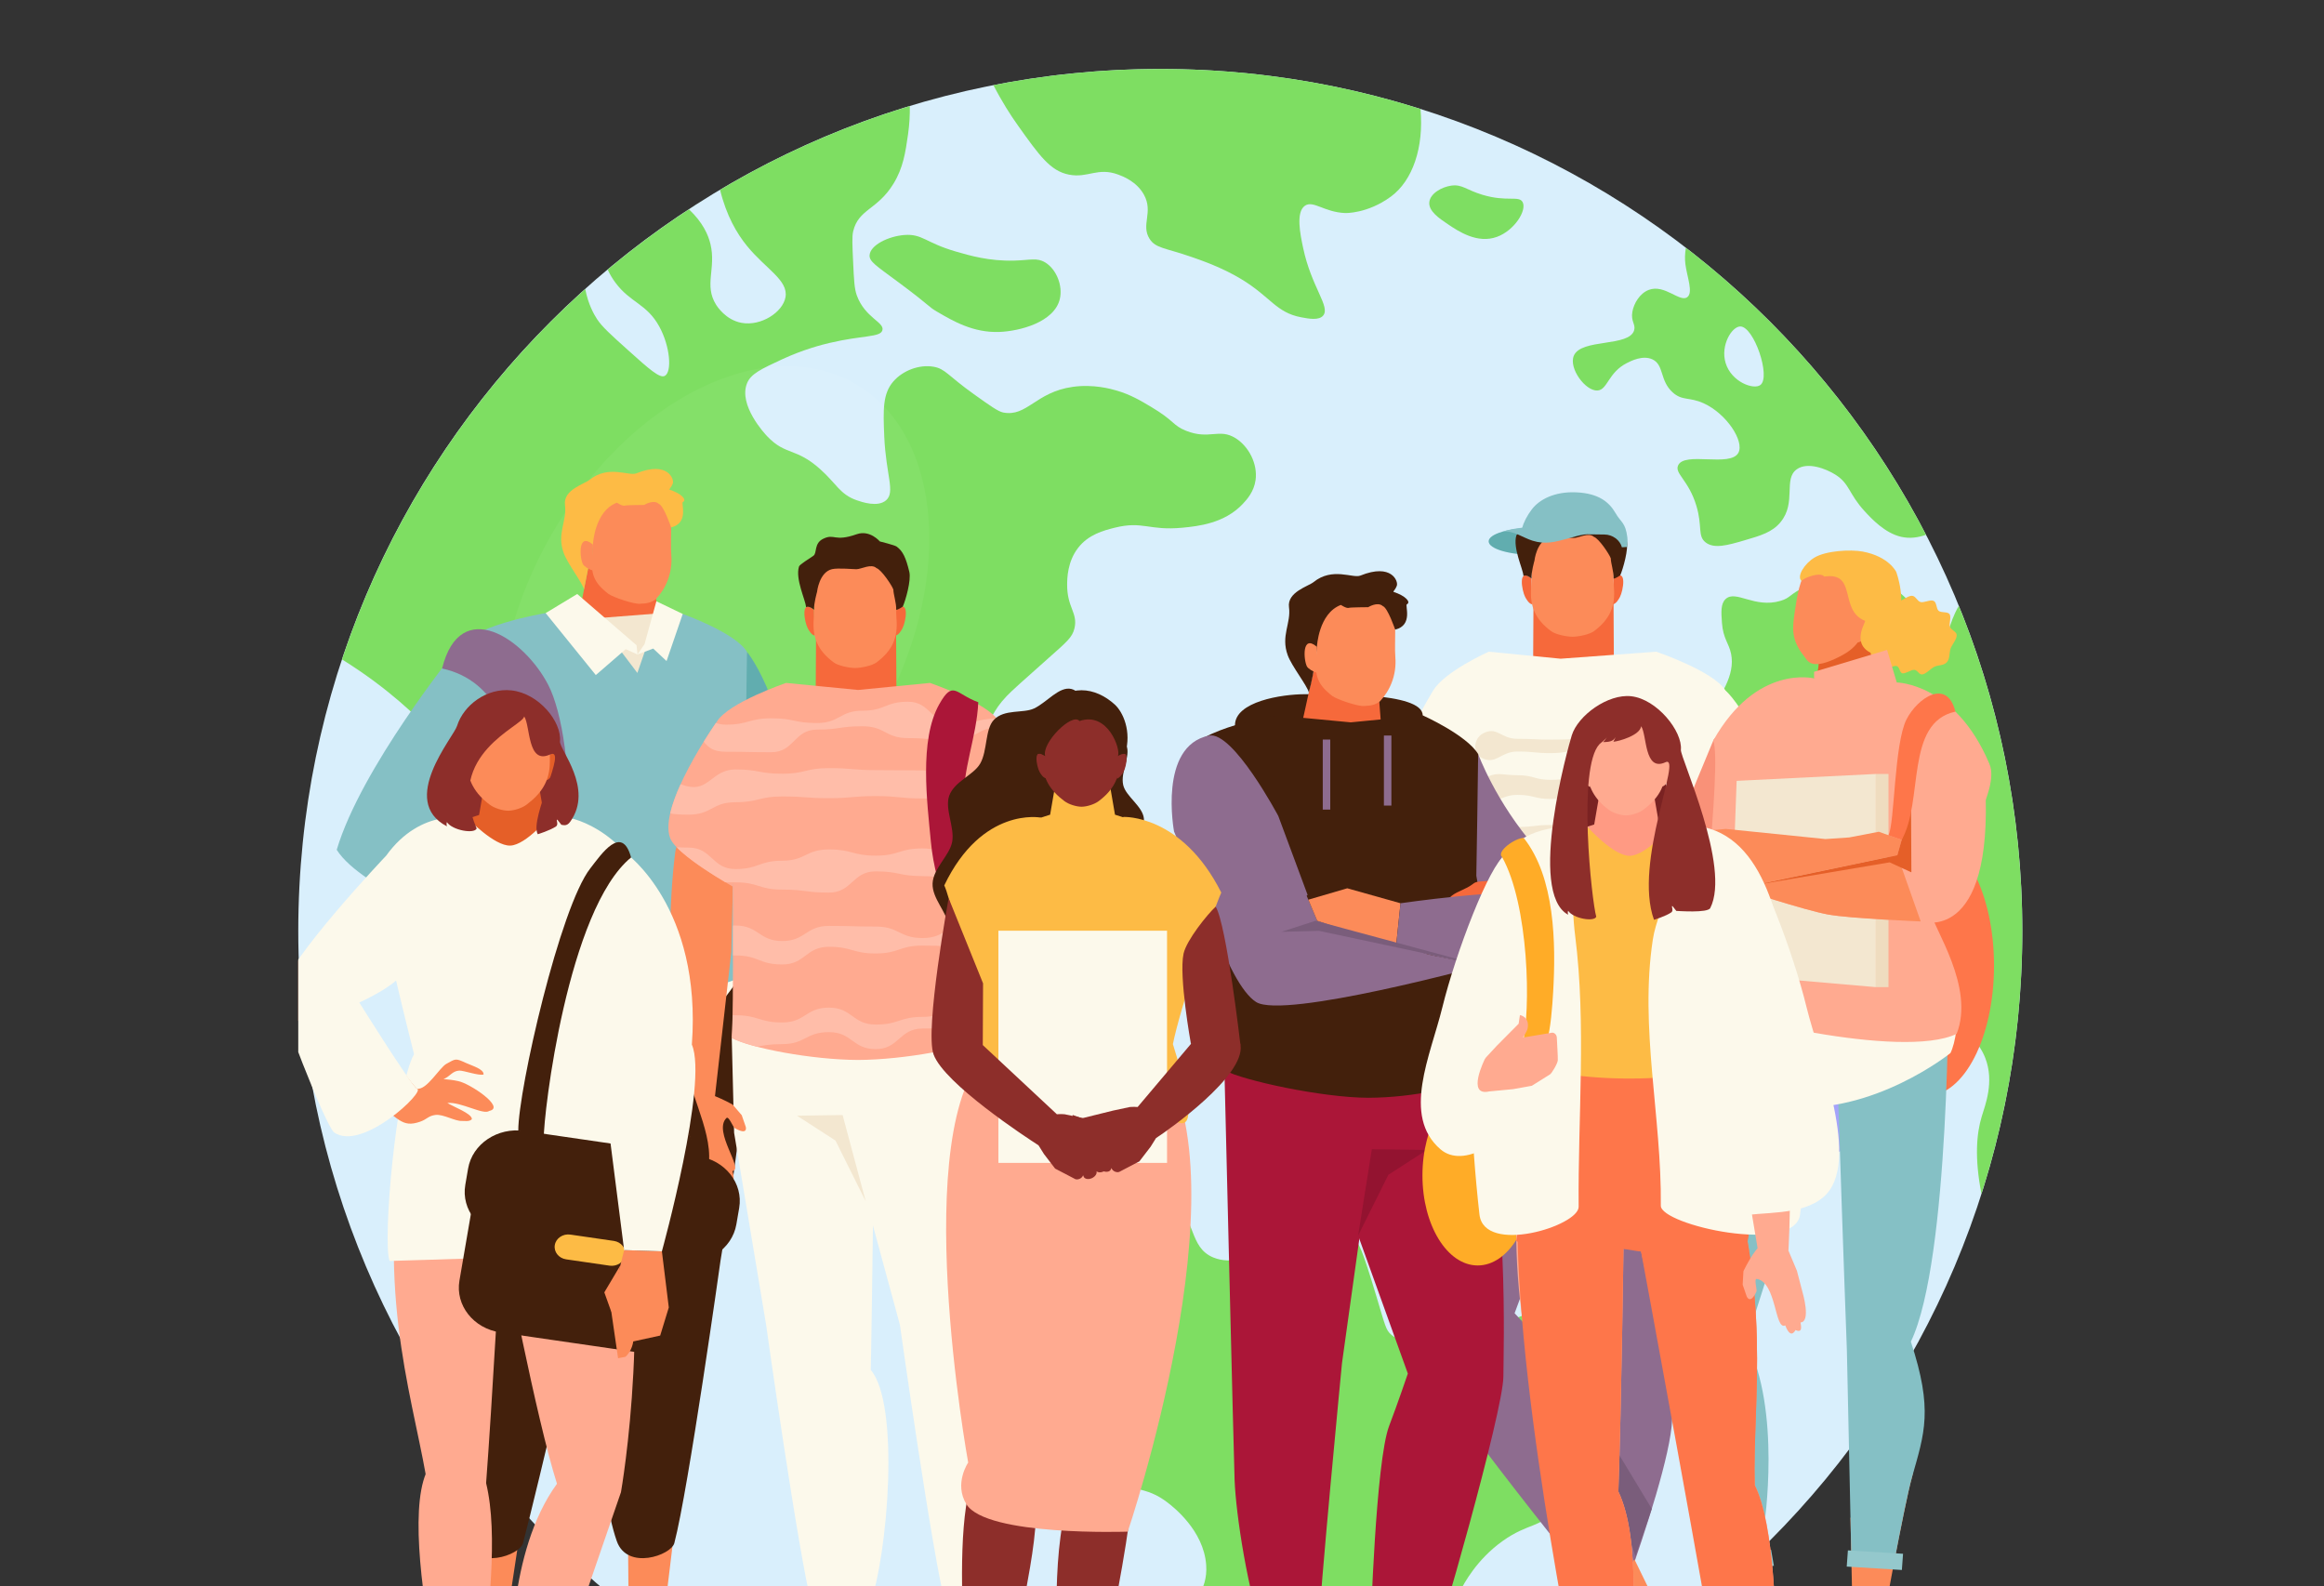 <svg width="337" height="230" viewBox="0 0 337 230" fill="none" xmlns="http://www.w3.org/2000/svg">
<rect x="0" y="0" width="337" height="230" fill="#333333" stroke="none"/>
<g clip-path="url(#clip0_970_2461)">
<path d="M168.253 260C237.289 260 293.253 204.036 293.253 135C293.253 65.964 237.289 10 168.253 10C99.217 10 43.253 65.964 43.253 135C43.253 204.036 99.217 260 168.253 260Z" fill="#D9EFFC"/>
<path d="M220.79 29.302C220.261 28.318 218.517 29.316 214.955 28.241C212.601 27.532 212.022 26.692 210.446 26.916C209.067 27.109 207.399 28.048 207.264 29.302C207.122 30.603 208.693 31.66 209.917 32.485C211.477 33.536 214.225 35.386 217.078 34.342C219.606 33.416 221.438 30.505 220.792 29.302H220.79Z" fill="#7EDE62"/>
<path d="M159.255 144.682C159.163 144.313 158.555 144.102 153.951 143.885C146.844 143.552 143.292 143.386 143.075 144.15C142.749 145.301 146.977 148.452 151.562 148.394C155.668 148.342 159.515 145.726 159.255 144.68V144.682Z" fill="#A4A3FA"/>
<path d="M265.349 150.516C264.283 150.664 263.46 152.553 262.962 153.699C262.841 153.977 262.428 154.961 262.166 156.881C261.912 158.748 261.608 160.975 262.431 163.513C262.947 165.102 263.507 166.83 264.818 167.227C266.69 167.793 269.363 165.42 270.389 162.983C272.652 157.606 267.626 150.201 265.349 150.518V150.516Z" fill="#A4A3FA"/>
<path d="M225.829 190.301C222.938 188.799 220.543 191.738 211.242 193.748C204.5 195.206 202.643 194.336 201.694 193.484C200.956 192.821 200.881 192.275 199.572 187.913C197.481 180.95 197.054 180.285 196.39 179.691C194.218 177.747 190.651 177.556 188.168 178.365C185.598 179.203 185.629 180.643 182.597 181.812C181.498 182.237 178.523 183.385 175.965 182.344C172.329 180.863 173.489 176.57 169.865 173.857C166.78 171.545 164.832 173.827 158.193 172.265C154.329 171.355 154.764 170.529 146.522 166.96C140.87 164.512 140.13 164.669 135.647 162.452C127.348 158.345 126.579 156.172 126.364 155.291C125.724 152.671 127.308 150.532 125.832 148.925C124.983 147.999 123.531 147.698 122.385 147.864C118.976 148.362 118.848 152.929 115.488 153.965C112.86 154.776 109.686 152.984 108.062 151.047C106.064 148.665 106.287 145.746 106.737 139.907C107.136 134.703 107.346 131.961 109.39 130.624C110.839 129.675 112.744 129.991 116.551 130.624C119.874 131.177 122.97 132.096 125.569 133.01C130.459 134.731 132.001 135.868 134.323 135.132C134.717 135.007 136.556 134.424 137.505 132.746C138.734 130.572 137.207 128.805 136.444 123.198C136.046 120.268 135.805 118.351 136.444 116.036C136.927 114.291 137.522 113.723 139.892 110.201C144.437 103.453 143.779 103.274 145.992 100.918C146.664 100.203 148.386 98.673 151.828 95.613C154.704 93.057 155.49 92.439 155.807 91.105C156.336 88.867 154.714 88.104 154.746 84.74C154.754 83.871 154.776 81.447 156.338 79.436C157.84 77.499 160.004 76.927 161.642 76.518C165.739 75.495 166.58 76.979 171.457 76.518C173.738 76.301 177.565 75.888 180.21 73.07C180.808 72.432 181.829 71.315 182.067 69.623C182.399 67.266 181.081 64.72 179.149 63.522C176.769 62.048 175.379 63.812 171.988 62.462C170.041 61.685 170.354 61.046 166.948 59.014C165.408 58.095 163.939 57.217 161.909 56.627C161.074 56.384 158.538 55.673 155.544 56.096C150.163 56.857 148.929 60.491 145.464 59.81C144.738 59.667 143.566 58.831 141.221 57.157C137.415 54.443 137.092 53.481 135.385 53.178C133.314 52.812 130.922 53.721 129.55 55.3C127.996 57.089 128.059 59.384 128.224 63.258C128.462 68.887 129.863 71.338 128.489 72.541C127.288 73.591 124.988 72.797 124.245 72.541C121.799 71.695 121.309 70.149 118.941 68.032C115.37 64.841 113.956 66.096 111.248 63.258C110.915 62.91 107.036 58.751 108.33 55.565C108.883 54.204 110.379 53.508 113.37 52.118C116.529 50.649 119.296 49.959 120.267 49.731C125.196 48.57 127.673 48.942 127.959 47.874C128.269 46.718 125.423 46.074 124.245 42.834C123.891 41.86 123.832 40.594 123.714 38.06C123.597 35.548 123.539 34.292 123.714 33.551C124.482 30.296 127.21 30.462 129.55 26.655C130.979 24.33 131.3 22.088 131.671 19.494C131.886 17.995 131.951 16.609 131.931 15.375C122.203 18.325 112.977 22.43 104.412 27.529L104.417 27.526C105.334 31.278 106.853 33.861 108.33 35.673C111.05 39.007 114.344 40.63 113.901 43.099C113.51 45.273 110.364 47.328 107.536 46.813C105.254 46.397 104.009 44.46 103.822 44.16C102.07 41.342 103.864 38.927 103.026 35.407C102.705 34.058 101.927 32.269 99.91 30.354C100.606 29.898 101.307 29.448 102.012 29.003C97.144 32.051 92.506 35.427 88.119 39.097C88.465 39.84 88.852 40.46 89.235 40.977C91.405 43.915 93.771 44.015 95.6 47.343C97.197 50.251 97.46 53.943 96.396 54.504C95.672 54.886 94.134 53.526 91.092 50.79C88.569 48.524 87.308 47.389 86.583 46.282C86.125 45.581 85.298 44.137 84.866 41.913C85.934 40.956 87.018 40.017 88.119 39.097C70.499 53.835 56.992 73.328 49.598 95.617C53.117 97.803 55.873 99.947 57.936 101.717C62.283 105.448 63.396 107.386 63.772 108.082C66.117 112.423 66.054 116.939 65.894 123.201C65.694 131.059 64.42 132.436 65.894 134.606C68.187 137.985 72.112 135.882 78.891 139.114C86.039 142.523 90.104 148.882 91.092 150.519C94.666 156.443 93.463 159.424 96.927 161.659C98.804 162.87 99.975 162.523 108.332 162.72C115.588 162.89 119.216 162.976 121.329 163.516C127.909 165.196 127.313 167.829 134.591 170.148C141.296 172.284 144.455 170.896 146.792 173.862C149.063 176.745 148.327 180.906 148.117 182.084C147.874 183.459 147.393 184.877 143.078 191.367C139.058 197.412 138.217 198.075 138.038 200.12C137.68 204.216 140.53 207.588 141.486 208.607C142.65 209.848 144.707 211.549 155.012 213.912C164.32 216.045 166.197 215.474 169.335 217.89C170.108 218.487 174.543 221.901 174.906 226.909C175.196 230.932 172.561 231.868 172.784 236.457C172.924 239.343 173.965 238.935 175.702 244.944C177.072 249.687 176.729 250.997 178.355 253.166C178.838 253.81 180.618 256.185 183.659 256.88C187.277 257.706 190.413 255.637 192.146 254.493C196.446 251.655 195.634 249.663 200.104 245.475C204.843 241.033 207.22 241.906 209.387 238.049C211.01 235.158 209.858 234.343 211.773 230.623C212.301 229.597 214.127 226.144 217.874 223.461C221.623 220.777 223.673 221.456 224.77 219.218C225.283 218.17 224.995 217.694 224.505 212.321C224.146 208.368 223.971 206.371 224.241 205.425C225.291 201.746 228.209 201.704 229.015 198.528C229.738 195.679 228.418 191.648 225.833 190.306L225.829 190.301Z" fill="#7EDE62"/>
<path d="M155.011 25.322C157.775 25.865 159.151 24.196 162.172 25.322C162.79 25.552 164.832 26.313 165.886 28.24C167.277 30.783 165.421 32.577 166.682 34.605C167.558 36.014 168.93 35.919 172.783 37.258C174.341 37.799 177.213 38.798 179.944 40.441C184.271 43.044 185.01 45.317 188.697 46.01C189.798 46.218 191.27 46.494 191.88 45.745C192.933 44.451 190.163 41.64 188.962 35.931C188.551 33.975 187.875 30.765 189.227 29.83C190.424 29.003 192.033 30.776 195.063 30.891C195.063 30.891 198.28 31.013 201.694 28.505C204.857 26.18 206.489 21.361 205.983 15.801C194.077 12.037 181.403 10 168.253 10C159.974 10 151.885 10.813 144.056 12.35C145.298 14.763 146.549 16.707 147.585 18.161C150.731 22.581 152.304 24.791 155.011 25.322Z" fill="#7EDE62"/>
<path d="M284.042 87.85C283.659 88.518 283.358 89.165 283.12 89.776C282.275 91.941 282.119 93.924 281.263 94.019C280.006 94.159 279.761 89.949 276.223 86.593C275.214 85.635 272.221 83.119 268.266 83.146C265.725 83.162 263.514 84.225 261.901 85.003C259.411 86.2 259.687 86.681 258.187 87.124C254.411 88.242 251.697 85.484 250.229 86.86C249.498 87.546 249.588 88.78 249.698 90.307C249.866 92.624 250.706 93.243 251.024 94.815C251.648 97.898 249.525 100.934 247.31 104.098C245.11 107.243 243.919 107.617 243.862 109.403C243.803 111.271 245.082 111.571 246.249 114.707C246.859 116.343 247.893 119.124 247.045 121.868C246.159 124.736 244.036 124.918 243.862 127.439C243.713 129.603 245.148 131.318 245.455 131.683C246.78 133.265 247.956 133.158 250.494 134.601C253.239 136.161 252.909 136.881 255.799 138.844C258.173 140.458 260.215 141.845 262.96 142.027C266.774 142.28 270.023 140.077 271.447 139.109C274.56 136.997 275.279 135.084 276.751 135.395C278.483 135.761 278.104 138.538 280.73 140.17C282.923 141.532 284.605 140.478 285.505 141.762C286.517 143.208 284.564 144.808 284.973 147.862C285.32 150.434 286.92 150.902 287.891 153.433C289.219 156.889 287.861 160.26 287.36 161.92C286.634 164.332 286.296 167.836 287.327 173.1C291.167 161.088 293.247 148.287 293.247 135C293.247 118.318 289.971 102.401 284.039 87.85H284.042Z" fill="#7EDE62"/>
<path d="M244.468 35.925C244.313 36.806 244.308 37.604 244.398 38.318C244.625 40.12 245.571 42.435 244.663 43.093C243.577 43.879 241.387 41.166 239.092 42.032C237.788 42.523 236.917 43.995 236.706 45.215C236.463 46.614 237.205 47.017 236.971 47.868C236.281 50.361 229.288 49.037 228.217 51.581C227.449 53.405 229.923 56.753 231.665 56.621C233.123 56.511 233.188 54.03 235.908 52.642C236.521 52.329 238.238 51.455 239.622 52.111C241.327 52.922 240.653 55.169 242.54 56.886C243.935 58.155 244.965 57.527 247.048 58.478C250.381 59.997 252.959 63.977 252.088 65.639C250.948 67.811 244.248 65.406 243.334 67.496C242.82 68.675 244.87 69.625 245.987 73.332C246.896 76.348 246.135 77.697 247.313 78.636C248.559 79.629 250.567 79.044 252.884 78.371C255.315 77.664 256.981 77.181 258.188 75.718C260.553 72.859 258.538 69.433 260.575 68.026C262.142 66.943 264.79 67.966 266.145 68.822C268.252 70.153 268.059 71.598 270.389 74.126C271.377 75.199 273.313 77.299 275.693 77.84C276.922 78.12 278.143 77.952 279.284 77.542C270.832 61.244 258.898 47.045 244.465 35.926L244.468 35.925ZM255.272 55.823C254.299 56.561 251.072 55.389 250.232 52.641C249.445 50.059 251.147 47.338 252.354 47.336C254.336 47.331 256.822 54.648 255.272 55.823Z" fill="#7EDE62"/>
<path d="M126.1 36.992C126.205 35.533 128.828 34.254 131.14 34.075C133.739 33.871 134.206 35.192 138.566 36.461C140.628 37.061 143.444 37.882 147.053 37.787C149.398 37.725 150.36 37.324 151.561 38.051C153.193 39.041 154.143 41.437 153.683 43.356C152.874 46.738 147.837 48.017 144.929 48.131C141.144 48.277 138.199 46.553 135.911 45.213C134.456 44.36 135.185 44.567 130.34 40.969C127.026 38.508 126.03 37.925 126.097 36.991L126.1 36.992Z" fill="#7EDE62"/>
<path opacity="0.05" d="M127.142 104.562C138.412 85.042 137.005 63.132 124.001 55.624C110.996 48.115 91.318 57.853 80.048 77.372C68.778 96.892 70.185 118.802 83.189 126.311C96.194 133.819 115.872 124.082 127.142 104.562Z" fill="white"/>
<path d="M215.865 78.497C215.865 79.583 218.853 80.463 222.539 80.463C226.225 80.463 229.213 79.583 229.213 78.497C229.213 77.411 226.225 76.531 222.539 76.531C218.853 76.531 215.865 77.411 215.865 78.497Z" fill="#61ADAF"/>
<path d="M228.971 225.405L229.223 237.192L233.459 239.11L233.886 237.325C233.886 237.325 234.841 232.045 235.996 225.933C237.298 219.05 228.969 225.405 228.969 225.405H228.971Z" fill="#FC8B59"/>
<path d="M242.473 205.85C242.283 210.832 238.597 222.053 235.946 229.552C234.431 233.835 228.54 231.642 228.462 229.835C228.129 222.112 229.751 188.881 229.751 188.881L221.851 149.463C221.851 149.463 242.629 141.527 244.633 146.376C249.351 157.792 242.593 202.725 242.473 205.85Z" fill="#8E6C8F"/>
<path d="M234.721 232.767L228.42 228.304L229.173 201.657L239.525 218.775L234.721 232.767Z" fill="#7A5D7B"/>
<path d="M239.655 231.533L239.589 234.361L236.758 236.3L233.108 231.332L236.994 226.073L239.655 231.533Z" fill="#FC8B59"/>
<path d="M219.628 190.419C219.628 190.419 224.675 195.737 226.042 197.47C229.516 201.873 237.185 225.741 237.185 225.741C237.185 225.741 232.83 233.357 231.794 231.441C230.87 229.732 203.78 197.187 203.78 192.132C203.78 188.519 204.428 159.15 209.129 142.634C210.935 136.289 231.17 159.276 231.17 159.276L219.63 190.42L219.628 190.419Z" fill="#8E6C8F"/>
<path d="M226.206 172.671L220.003 159.976L215.667 155.786L222.28 154.689L226.206 172.671Z" fill="#7A5D7B"/>
<path d="M222.323 95.2C222.323 95.2 225.943 99.404 228.404 99.362C230.796 99.321 234.021 95.2 234.021 95.2L233.976 87.102H222.369L222.323 95.2Z" fill="#F6693B"/>
<path d="M222.079 83.89C220.047 82.182 220.686 85.66 221.161 86.564C221.336 86.897 221.722 87.55 222.166 87.627L222.079 83.892V83.89Z" fill="#F6693B"/>
<path d="M233.985 83.89C236.017 82.182 235.38 85.66 234.905 86.564C234.73 86.897 234.346 87.55 233.899 87.627L233.987 83.892L233.985 83.89Z" fill="#F6693B"/>
<path d="M222.04 85.156C222.224 82.998 221.678 79.558 222.692 78.128C223.868 76.463 226.109 76.311 228.033 76.311C229.957 76.311 232.2 76.463 233.378 78.128C234.39 79.558 233.844 82.998 234.03 85.156C234.266 87.91 233.437 89.804 231.152 91.51C230.478 92.011 228.917 92.316 228.033 92.33C227.153 92.317 225.59 92.013 224.916 91.51C222.631 89.803 221.802 87.91 222.038 85.156H222.04Z" fill="#FC8B59"/>
<path d="M219.886 77.635C219.994 77.277 221.454 76.462 222.005 76.037C222.528 75.635 222.049 74.248 223.404 73.594C225.089 72.779 224.957 74.094 228.271 72.931C230.175 72.263 231.614 73.977 231.614 73.977C231.614 73.977 233.76 74.512 234.04 74.715C234.966 75.381 235.401 76.35 235.891 78.392C236.184 79.624 235.342 82.535 234.945 83.429C234.945 83.429 234.239 83.922 233.987 83.889C234.032 82.95 233.578 81.644 233.578 80.958C233.376 80.37 231.846 78.072 231.131 77.847C230.373 77.149 228.961 77.989 228.235 78.006C227.837 78.015 225.537 77.796 224.676 77.999C222.809 78.44 222.509 81.297 222.509 81.297C222.509 81.297 222.032 82.95 222.078 83.889C221.285 83.223 220.926 83.513 220.926 83.513C220.823 82.438 219.34 79.428 219.886 77.635Z" fill="#43200C"/>
<path d="M211.87 116.843L207.832 100.112C207.832 100.112 201.677 110.133 200.993 115.647C199.944 119.269 199.712 124.765 199.706 132.06C201.5 146.008 207.028 152.822 207.028 152.822L209.767 149.812L210.687 132.752L211.275 122.487L211.868 116.845L211.87 116.843Z" fill="#FCF9EB"/>
<path d="M244.521 117.757C244.521 117.757 250.199 102.187 250.205 100.111C248.528 97.338 240.166 94.494 240.166 94.494L226.311 95.512L215.877 94.494C215.877 94.494 209.511 97.338 207.832 100.111C207.838 102.187 208.098 117.757 208.098 117.757C208.098 117.757 208.336 142.896 207.992 145.967C210.702 147.438 219.591 149.923 226.311 149.949C233.03 149.923 241.919 147.438 244.629 145.967C244.285 142.896 244.523 117.757 244.523 117.757H244.521Z" fill="#FCF9EB"/>
<path d="M250.205 100.112L243.932 119.073L243.797 134.55L236.406 153.142L240.763 158.469C240.763 158.469 252.895 143.46 254.721 135.916C261.108 109.535 250.205 100.112 250.205 100.112Z" fill="#FCF9EB"/>
<path d="M228.552 71.387C231.875 71.528 233.35 72.85 234.227 74.337C235.078 75.827 235.696 75.696 235.981 77.933C236.038 78.398 235.974 78.856 235.943 79.312C235.753 79.325 235.379 79.339 235.188 79.353C234.917 78.307 233.835 77.513 232.66 77.504C229.708 77.499 226.811 77.371 223.871 77.121C222.702 77.027 220.557 77.13 220.681 76.675C220.946 75.713 221.433 74.768 222.143 73.838C223.213 72.436 225.418 71.247 228.552 71.388V71.387Z" fill="#85C0C5"/>
<path d="M230.257 77.363C227.391 76.112 223.41 76.156 220.337 76.564C219.474 76.677 218.71 76.821 217.877 77.088C219.533 76.903 220.749 77.942 222.245 78.405C224.085 78.973 225.467 78.59 227.265 78.111C228.075 77.896 228.896 77.62 229.727 77.501L230.256 77.361L230.257 77.363Z" fill="#85C0C5"/>
<path d="M239.608 109.339C237.515 110.507 237.156 108.961 234.708 108.961C232.259 108.961 232.259 108.705 229.813 108.705C227.366 108.705 227.365 109.202 224.918 109.202C222.472 109.202 222.47 108.97 220.021 108.97C217.573 108.97 216.872 111.024 214.779 109.856C213.509 109.148 213.714 107.093 214.984 106.383C217.077 105.215 217.573 107.126 220.021 107.126C222.47 107.126 222.47 107.245 224.916 107.245C227.363 107.245 227.365 107.168 229.811 107.168C232.257 107.168 232.259 106.635 234.708 106.635C237.156 106.635 237.323 105.776 239.629 106.535C241.173 107.042 240.88 108.629 239.61 109.339H239.608Z" fill="#F3E7D0"/>
<path d="M239.334 115.377C237.241 116.545 237.154 115.463 234.706 115.463C232.257 115.463 232.257 115.141 229.811 115.141C227.364 115.141 227.362 115.853 224.916 115.853C222.47 115.853 222.468 115.257 220.019 115.257C217.571 115.257 217.383 116.698 215.29 115.529C214.02 114.821 213.792 113.663 215.062 112.955C217.155 111.787 217.571 112.404 220.019 112.404C222.468 112.404 222.468 113.077 224.914 113.077C227.361 113.077 227.362 112.551 229.809 112.551C232.255 112.551 232.257 113.244 234.706 113.244C237.154 113.244 237.353 112.105 239.699 112.749C241.053 113.119 240.604 114.667 239.334 115.377Z" fill="#F3E7D0"/>
<path d="M239.913 122.695C237.82 123.863 237.158 121.915 234.712 121.915C232.265 121.915 232.263 122.744 229.817 122.744C227.371 122.744 227.369 122.448 224.922 122.448C222.476 122.448 222.474 122.53 220.026 122.53C217.577 122.53 217.26 123.34 215.167 122.172C213.897 121.464 214.013 120.439 215.283 119.729C217.376 118.561 217.577 119.914 220.026 119.914C222.474 119.914 222.474 119.62 224.92 119.62C227.367 119.62 227.369 119.313 229.815 119.313C232.262 119.313 232.263 118.837 234.712 118.837C237.16 118.837 237.166 119.033 239.424 119.9C241.177 120.573 241.184 121.983 239.915 122.693L239.913 122.695Z" fill="#F3E7D0"/>
<path d="M279.4 158.896C284.785 158.896 289.15 150.443 289.15 140.016C289.15 129.589 284.785 121.136 279.4 121.136C274.015 121.136 269.65 129.589 269.65 140.016C269.65 150.443 274.015 158.896 279.4 158.896Z" fill="#FE764A"/>
<path d="M273.448 96.781C273.819 96.963 274.668 96.445 275.058 96.585C275.474 96.732 275.451 97.54 275.856 97.629C276.297 97.729 277.13 97.096 277.578 97.126C278.084 97.161 278.274 97.855 278.748 97.795C279.308 97.727 280 96.905 280.515 96.673C281.116 96.4 281.823 96.543 282.296 96.033C282.774 95.519 282.637 94.731 282.844 94.069C283.023 93.5 283.762 92.715 283.739 92.087C283.718 91.55 282.947 91.397 282.76 90.884C282.595 90.428 283 89.471 282.698 89.046C282.42 88.656 281.504 88.887 281.12 88.57C280.759 88.271 280.863 87.355 280.398 87.128C279.93 86.9 279.004 87.416 278.514 87.299C277.993 87.173 277.799 86.402 277.25 86.388C276.653 86.374 275.826 87.126 275.261 87.226C274.626 87.338 274.09 86.855 273.509 87.096C272.828 87.381 272.347 88.291 271.828 88.695C271.222 89.162 270.317 89.441 270 90.032C269.684 90.62 270.176 91.061 270.173 91.626C270.173 92.108 269.629 93.004 269.825 93.441C269.988 93.812 270.821 93.614 271.1 93.964C271.349 94.273 271.074 95.176 271.391 95.448C271.682 95.697 272.532 95.295 272.889 95.524C273.224 95.739 273.081 96.599 273.452 96.781H273.448Z" fill="#FDBB45"/>
<path d="M263.453 93.364C264.771 99.808 260.971 99.887 260.971 99.887C260.971 108.334 277.073 102.796 277.239 100.088C273.482 99.655 271.935 97.479 271.049 93.947C272.034 92.357 272.528 90.986 271.84 88.214L263.453 93.364Z" fill="#E55F28"/>
<path d="M270.404 90.822C270.834 88.858 271.626 85.763 271.064 84.306C270.412 82.611 268.568 82.127 266.956 81.828C265.344 81.529 263.439 81.319 262.122 82.646C260.991 83.788 260.576 86.558 260.28 88.542C259.9 91.074 259.67 92.735 261.645 95.198C262.099 95.766 262.523 97.165 266.068 95.546C268.395 94.482 269.853 93.321 270.402 90.82L270.404 90.822Z" fill="#FC8B59"/>
<path d="M270.263 89.978C272.44 88.84 271.185 91.731 270.577 92.43C270.352 92.689 269.737 93.163 269.316 93.156L270.263 89.978Z" fill="#FC8B59"/>
<path d="M270.402 90.002C270.847 89.887 268.323 93.061 271.174 94.611C273.894 92.947 274.565 91.727 274.995 90.775C276.616 87.178 274.97 82.93 274.97 82.93C274.97 82.93 273.938 80.69 270.09 79.975C268.342 79.649 264.757 79.843 263.091 80.861C261.692 81.716 260.527 83.511 261.213 84.224C261.677 83.749 263.998 82.867 264.532 83.607C269.361 82.865 266.625 88.449 270.4 90.002H270.402Z" fill="#FDBB45"/>
<path d="M247.987 214.881L252.846 237.817L254.064 239.343L257.157 237.92L255.827 221.152L247.987 214.881Z" fill="#FC8B59"/>
<path d="M250.378 226.16L256.14 225.092L255.828 221.155C255.828 221.155 258.369 204.424 253.216 194.545C256.225 185.117 264.296 159.781 264.296 159.781C264.296 159.781 254.151 143.001 248.393 144.517C242.265 166.685 243.94 195.764 243.94 195.764L250.378 226.16Z" fill="#85C0C5"/>
<path d="M268.334 220.086L268.716 237.812L271.795 239.021L272.546 237.921C272.546 237.921 276.086 218.316 277.243 214.233C279.076 207.775 268.334 220.086 268.334 220.086Z" fill="#FC8B59"/>
<path d="M268.462 225.917C268.462 225.917 274.436 227.251 274.74 226.155C275.696 221.174 276.717 216.094 277.246 214.233C279.078 207.775 280.344 204.422 277.092 194.543C282.789 182.641 282.545 141.949 282.545 141.949C282.545 141.949 272.326 158.245 266.566 159.761C267.317 182.761 267.813 195.76 267.813 195.76L268.462 225.915V225.917Z" fill="#85C0C5"/>
<path d="M256.823 224.71L248.91 225.88L249.316 228.206L257.229 227.036L256.823 224.71Z" fill="#94C8CC"/>
<path d="M267.962 224.803L267.791 227.153L275.787 227.646L275.958 225.295L267.962 224.803Z" fill="#94C8CC"/>
<path d="M252.058 132.153C246.197 141.503 246.043 143.868 247.144 149.959C247.59 152.435 253.227 159.625 255.73 160.048C256.101 160.111 256.468 149.413 256.836 149.466C257.564 149.571 258.289 160.413 259.007 160.485C271.62 161.737 282.833 152.694 282.833 152.694C284.232 149.896 285.226 139.083 279.229 133.566C278.178 132.598 257.838 128.608 252.061 132.151L252.058 132.153Z" fill="#FCF9EB"/>
<path d="M241.8 130.626C247.507 135.876 253.145 121.457 253.145 121.457L255.255 111.123C255.255 111.123 249.333 105.156 248.436 107.381C246.03 113.337 239.266 128.296 241.8 130.626Z" fill="#F99178"/>
<path d="M288.46 110.715C283.517 99.033 275.045 98.958 275.045 98.958C275.045 98.958 269.937 97.519 267.609 97.405C265.28 97.29 263.058 98.369 263.058 98.369C263.058 98.369 254.704 96.249 248.437 107.38C249.777 110.899 245.943 140.372 246.705 145.459C249.197 147.192 275.743 153.728 283.728 149.912C286.42 143.114 280.341 134.559 279.972 132.245C281.32 127.261 290.53 115.177 288.458 110.715H288.46Z" fill="#FFAA90"/>
<path d="M272.016 143.134L250.806 141.294L251.828 113.224L272.016 112.224V143.134Z" fill="#F3E7D0"/>
<path d="M273.848 112.224H272.018V143.134H273.848V112.224Z" fill="#EFDCBF"/>
<path d="M277.117 116.97L275.128 124.014L252.114 128.838C252.114 128.838 261.752 132.001 265.092 132.603C268.397 133.197 278.518 133.601 278.518 133.601C278.518 133.601 289.092 137.171 287.87 113.761C287.733 111.143 278.858 112.205 277.117 116.972V116.97Z" fill="#FFAA90"/>
<path d="M275.128 124.017L252.114 128.84C252.114 128.84 261.752 132.003 265.092 132.605C268.397 133.2 278.518 133.604 278.518 133.604L275.13 124.017H275.128Z" fill="#FC8B59"/>
<path d="M246.424 120.546C246.424 120.546 241.641 125.712 242.593 127.436C243.684 129.414 252.113 128.837 252.113 128.837L275.127 124.014L275.754 121.789L272.441 120.603L268.158 121.427L264.706 121.663L250.259 120.192L246.424 120.546Z" fill="#FC8B59"/>
<path d="M274.009 125.04L277.168 126.487L277.117 116.968L275.128 124.012L254.566 128.319L274.009 125.04Z" fill="#E55F28"/>
<path d="M273.641 94.238L263.057 97.412V98.367L275.044 98.957L273.641 94.238Z" fill="#FFAA90"/>
<path d="M275.752 121.785C278.98 116.164 276.203 104.764 283.55 103.184C282.329 98.279 278.05 101.215 276.467 104.297C274.665 107.808 274.735 119.515 273.844 121.101L275.752 121.785Z" fill="#FE764A"/>
<path d="M206.301 103.721C206.301 107.151 192.59 113.081 189.221 113.081C185.853 113.081 179.082 108.59 179.082 105.159C179.082 101.727 185.853 100.659 189.221 100.659C192.59 100.659 206.301 100.292 206.301 103.721Z" fill="#43200C"/>
<path d="M179.027 214.599C179.217 219.582 180.907 230.802 183.559 238.301C185.074 242.584 190.964 240.391 191.042 238.586C191.375 230.862 194.603 197.631 194.603 197.631L200.009 158.907L177.552 155.197C177.552 155.197 178.907 211.472 179.027 214.598V214.599Z" fill="#AB1638"/>
<path d="M204.15 199.166C204.15 199.166 202.591 203.747 201.443 206.742C199.476 211.875 198.75 236.157 198.75 236.157C198.75 236.157 206.346 242.103 207.382 240.188C208.305 238.48 218.004 204.623 218.004 199.569C218.004 195.956 218.891 171.714 214.191 155.196C212.385 148.851 191.382 163.714 191.382 163.714L204.15 199.168V199.166Z" fill="#AB1638"/>
<path d="M196.939 179.15L201.327 170.343L206.902 166.738L198.928 166.639L196.939 179.15Z" fill="#931330"/>
<path d="M188.769 105.044L194.051 107.83L200.297 105.541L199.824 99.283L190.515 97.094L188.769 105.044Z" fill="#F6693B"/>
<path d="M190.869 95.231C191.044 93.085 190.521 89.657 191.493 88.234C192.618 86.576 194.76 86.426 196.601 86.424C198.442 86.424 200.585 86.576 201.71 88.234C202.678 89.657 202.157 93.085 202.334 95.231C202.56 97.975 201.497 100.212 200.096 101.698C199.452 102.2 198.724 102.349 197.882 102.361C197.04 102.504 193.833 101.413 193.187 100.911C191.002 99.211 190.645 97.973 190.871 95.231H190.869Z" fill="#FC8B59"/>
<path d="M186.914 88.046C186.621 85.842 189.718 85.017 190.475 84.405C193.221 82.186 196.177 83.901 197.266 83.46C201.836 81.61 202.798 84.323 202.547 84.943C202.308 85.529 202.184 85.507 202.047 85.813C203.863 86.402 204.625 87.32 204.011 87.619C203.707 87.766 204.948 90.662 202.311 91.295C202.311 91.295 201.228 88.107 200.519 87.883C199.764 87.187 198.401 88.041 198.401 88.041C198.401 88.041 195.818 88.056 195.624 88.133C195.272 88.275 194.442 87.712 194.442 87.712C191.184 88.941 190.967 93.784 190.967 93.784C190.967 93.784 190.668 97.253 189.792 100.401C189.539 99.387 187.31 96.599 186.73 95.006C185.701 92.171 187.232 90.415 186.916 88.046H186.914Z" fill="#43200C"/>
<path d="M190.963 93.785C188.735 91.895 189.04 95.732 189.515 96.632C189.688 96.963 190.482 97.444 190.927 97.521L190.963 93.787V93.785Z" fill="#FC8B59"/>
<path d="M212.784 129.817L223.456 139.052C223.456 139.052 229.35 133.37 228.985 130.929C223.171 124.254 223.001 123.299 223.001 123.299L212.784 129.817Z" fill="#8E6C8F"/>
<path d="M212.784 129.815L215.105 131.366C215.105 131.366 223.049 125.371 222.684 122.932C216.869 116.257 214.349 109.342 214.349 109.342L212.784 129.815Z" fill="#8E6C8F"/>
<path d="M177.655 126.985C177.655 126.985 171.977 111.415 171.974 109.341C173.65 105.595 185.147 103.724 185.147 103.724L195.868 104.74L206.302 103.724C206.302 103.724 212.668 106.567 214.346 109.341C214.341 111.415 214.08 126.985 214.08 126.985C214.08 126.985 218.253 149.21 214.438 156.106C211.727 157.577 205.118 159.151 198.398 159.177C191.678 159.151 180.26 156.666 177.549 155.193C171.419 153.521 177.655 126.983 177.655 126.983V126.985Z" fill="#43200C"/>
<path d="M175.795 133.73C177.686 139.351 180.083 144.012 182.157 145.299C186.221 147.822 214.896 140.005 214.896 140.005L207.213 138.422L191.014 133.513C191.014 133.513 190.232 131.588 189.01 128.793C185.714 121.249 172.197 123.036 175.797 133.732L175.795 133.73Z" fill="#8E6C8F"/>
<path d="M217.595 133.098C218.666 132.981 218.926 133.273 219.681 134.036C220.838 133.876 219.498 131.942 218.605 131.587C217.888 131.304 219.027 132.14 220.26 132.67C220.665 132.486 221.03 131.792 219.804 131.068C221.35 130.882 218.894 129.165 218.519 128.842C218.878 128.653 218.968 128.436 219.059 128.086C218.071 127.581 215.976 127.703 214.831 127.796C213.577 127.897 213.911 128.072 212.828 128.661C211.809 129.218 210.545 129.545 209.952 130.499C209.406 131.379 208.119 132.497 207.73 133.458C207.433 134.189 216.525 133.214 217.592 133.095L217.595 133.098Z" fill="#F6693B"/>
<path d="M189.724 130.453L191.007 133.51L202.431 137.3L203.087 130.971L195.365 128.801L189.724 130.453Z" fill="#FC8B59"/>
<path d="M202.432 137.3C202.432 137.3 223.334 142.498 225.598 140.716C227.717 139.046 230.489 133.091 228.983 130.928C228.2 129.801 224.794 129.782 223.357 129.579C217.918 128.817 203.087 130.971 203.087 130.971L202.432 137.3Z" fill="#8E6C8F"/>
<path d="M185.822 135.112L191.28 134.974L214.587 139.945L190.774 133.51L185.822 135.112Z" fill="#7A5D7B"/>
<path d="M170.252 120.581C170.252 120.581 175.97 134.243 176.411 135.481C177.523 138.603 189.616 129.764 189.616 129.764L185.362 118.315C185.362 118.315 178.796 105.954 175.316 106.659C167.908 108.163 170.25 120.581 170.25 120.581H170.252Z" fill="#8E6C8F"/>
<path d="M201.763 106.652H200.678V116.808H201.763V106.652Z" fill="#8E6C8F"/>
<path d="M192.898 107.235H191.812V117.391H192.898V107.235Z" fill="#8E6C8F"/>
<path d="M83.032 130.46C81.913 140.836 75.75 148.767 69.266 148.175C62.782 147.584 58.433 138.693 59.553 128.316C60.672 117.94 66.835 110.009 73.319 110.6C79.803 111.191 84.152 120.084 83.032 130.46Z" fill="#8E6C8F"/>
<path d="M75.003 224.767L73.88 232.169L70.129 233.64L69.215 232.3C69.215 232.3 69.114 230.87 69.114 224.76C69.114 217.773 75.001 224.767 75.001 224.767H75.003Z" fill="#FC8B59"/>
<path d="M97.508 224.255L96.386 233.51L95.073 235.474L91.167 234.029L91.085 225.455L97.508 224.255Z" fill="#FC8B59"/>
<path d="M70.507 189.318C66.262 194.3 64.852 215.971 67.504 223.472C69.019 227.755 75.379 225.513 75.843 223.757C77.881 216.032 85.674 182.801 85.674 182.801L93.453 154.946L93.795 141.188L71.551 140.368C71.551 140.368 70.385 186.192 70.503 189.318H70.507Z" fill="#43200C"/>
<path d="M89.31 189.315C85.065 194.298 86.791 215.969 89.443 223.47C90.958 227.752 97.318 225.51 97.782 223.755C99.82 216.03 104.479 182.799 104.479 182.799C104.479 182.799 109.887 150.703 108.414 141.279C107.98 138.512 86.325 143.879 86.325 143.879C86.325 143.879 89.19 186.192 89.31 189.317V189.315Z" fill="#43200C"/>
<path d="M83.661 90.764L90.675 92.541L95.679 91.086L94.838 84.46L85.305 82.27L83.661 90.764Z" fill="#F6693B"/>
<path d="M85.881 80.409C86.056 78.263 85.533 74.835 86.503 73.412C87.628 71.754 89.77 71.603 91.61 71.602C93.452 71.602 95.594 71.754 96.72 73.412C97.687 74.835 97.167 78.263 97.343 80.409C97.57 83.153 96.507 85.389 95.106 86.876C94.462 87.378 93.734 87.526 92.891 87.538C92.049 87.682 88.843 86.591 88.196 86.089C86.012 84.389 85.655 83.151 85.881 80.409Z" fill="#FC8B59"/>
<path d="M81.925 73.222C81.632 71.018 84.729 70.193 85.485 69.581C88.232 67.361 91.188 69.077 92.277 68.636C96.847 66.786 97.809 69.498 97.558 70.119C97.318 70.705 97.195 70.682 97.058 70.988C98.873 71.578 99.635 72.496 99.022 72.795C98.717 72.942 99.959 75.838 97.322 76.471C97.322 76.471 96.24 73.283 95.529 73.059C94.775 72.363 93.412 73.216 93.412 73.216C93.412 73.216 90.829 73.232 90.635 73.309C90.283 73.451 89.452 72.888 89.452 72.888C86.194 74.117 85.978 78.96 85.978 78.96C85.978 78.96 84.833 84.711 84.685 85.47C84.432 84.456 82.318 81.775 81.739 80.182C80.71 77.347 82.24 75.591 81.925 73.222Z" fill="#FDBB45"/>
<path d="M85.977 78.962C83.749 77.072 84.053 80.909 84.528 81.809C84.701 82.14 85.496 82.621 85.941 82.698L85.977 78.964V78.962Z" fill="#FC8B59"/>
<path d="M103.39 121.458C109.249 130.809 109.405 133.174 108.304 139.265C107.857 141.741 102.221 148.93 99.718 149.354C99.349 149.417 98.98 138.719 98.613 138.772C97.885 138.876 97.161 149.719 96.442 149.791C83.83 151.043 71.531 141.117 71.531 141.117C71.531 141.117 71.708 128.389 76.221 122.871C77.114 121.778 97.611 117.912 103.39 121.456V121.458Z" fill="#FCF9EB"/>
<path d="M108.319 94.515L105.468 113.475L105.359 141.838C105.359 141.838 115.28 131.598 115.28 122.798C115.28 102.808 108.319 94.515 108.319 94.515Z" fill="#61ADAF"/>
<path d="M71.633 112.158C71.633 112.158 65.955 96.589 65.949 94.515C67.626 90.769 79.122 88.897 79.122 88.897L89.843 89.913L99.002 89.022C99.002 89.022 106.643 91.741 108.32 94.515C108.314 96.589 108.054 112.158 108.054 112.158C108.054 112.158 108.067 138.209 108.411 141.28C105.701 142.751 99.091 144.324 92.372 144.351C85.652 144.324 74.233 141.839 71.523 140.367C71.867 137.296 71.629 112.157 71.629 112.157L71.633 112.158Z" fill="#85C0C5"/>
<path d="M72.091 130.421L62.275 120.736L72.129 113.209C72.129 113.209 73.319 105.522 70.717 100.724C68.723 97.054 65.949 94.513 65.949 94.513C65.949 94.513 52.35 111.359 48.828 123.221C52.453 128.991 68.59 134.891 68.59 134.891C69.092 135.353 73.407 130.787 72.093 130.419L72.091 130.421Z" fill="#85C0C5"/>
<path d="M71.455 136.481C75.008 129.22 80.1 100.368 64.105 96.933C66.76 86.252 76.08 92.645 79.523 99.354C83.448 106.998 85.455 135.418 71.25 141.119L71.455 136.481Z" fill="#8E6C8F"/>
<path d="M92.425 97.576L86.432 89.648L95.406 88.947L92.425 97.576Z" fill="#F3E7D0"/>
<path d="M93.464 93.394L92.441 94.899L94.724 94.043L96.656 95.853L99.003 89.023L95.181 87.184L93.464 93.394Z" fill="#FCF9EB"/>
<path d="M92.305 93.56L92.442 94.898L90.737 94.129L86.397 97.882L79.124 88.898L83.701 86.128L92.305 93.56Z" fill="#FCF9EB"/>
<path d="M73.575 138.125L76.62 138.975C76.835 139.074 78.624 138.796 79.063 138.511C79.485 138.237 81.42 136.607 81.73 136.374C82.085 136.107 82.184 135.678 81.952 135.416L78.702 132.829C78.702 132.829 79.882 132.649 80.165 132.513C81.92 131.656 81.177 130.465 81.177 130.465L79.994 131.119L75.343 130.85L72.87 130.781C72.87 130.781 72.75 130.792 72.569 130.816C72.569 130.816 69.254 131.857 68.591 134.889L71.456 136.477L73.575 138.123V138.125ZM72.526 130.823C72.467 130.832 72.402 130.841 72.334 130.853C72.396 130.832 72.463 130.827 72.526 130.823Z" fill="#FFAA90"/>
<path d="M157.348 144.286C157.348 156.319 151.881 166.074 145.139 166.074C138.397 166.074 132.928 156.319 132.928 144.286C132.928 132.252 138.395 122.497 145.139 122.497C151.883 122.497 157.348 132.252 157.348 144.286Z" fill="#AB1638"/>
<path d="M118.22 233.465L119.75 241.482L123.5 242.953L124.415 241.613C124.415 241.613 124.529 240.854 124.529 234.742C124.529 227.754 118.222 233.465 118.222 233.465H118.22Z" fill="#FC8B59"/>
<path d="M126.262 198.625C130.506 203.608 128.78 225.279 126.129 232.78C124.614 237.063 118.253 234.821 117.789 233.065C115.752 225.34 111.094 192.109 111.094 192.109L106.453 164.254L106.11 150.496L126.954 149.678C126.954 149.678 126.383 195.502 126.265 198.627L126.262 198.625Z" fill="#FCF9EB"/>
<path d="M139.147 234.691L140.347 240.235L141.406 243.321L144.666 241.994C144.666 241.994 144.744 239.951 145.034 233.754C145.361 226.772 139.146 234.693 139.146 234.693L139.147 234.691Z" fill="#FC8B59"/>
<path d="M145.665 198.624C149.91 203.607 148.184 225.278 145.532 232.779C144.017 237.061 137.656 234.819 137.193 233.064C135.155 225.339 130.496 192.108 130.496 192.108L120.001 153.471L142.743 150.493C142.743 150.493 145.785 195.497 145.665 198.624Z" fill="#FCF9EB"/>
<path d="M125.537 174.188L121.151 165.381L115.574 161.776L122.187 161.677L125.537 174.188Z" fill="#F3E7D0"/>
<path d="M118.29 99.731C118.29 99.731 121.909 103.935 124.371 103.893C126.762 103.851 129.988 99.731 129.988 99.731L129.942 91.632H118.336L118.29 99.731Z" fill="#F6693B"/>
<path d="M118.045 88.421C116.013 86.712 116.652 90.19 117.127 91.094C117.302 91.427 117.687 92.081 118.132 92.158L118.045 88.422V88.421Z" fill="#F6693B"/>
<path d="M129.953 88.421C131.985 86.712 131.348 90.19 130.873 91.094C130.698 91.427 130.314 92.081 129.867 92.158L129.955 88.422L129.953 88.421Z" fill="#F6693B"/>
<path d="M118.004 89.686C118.189 87.528 117.643 84.088 118.656 82.658C119.833 80.993 122.074 80.841 123.998 80.841C125.922 80.841 128.165 80.993 129.343 82.658C130.354 84.088 129.809 87.528 129.995 89.686C130.231 92.441 129.402 94.335 127.117 96.04C126.442 96.542 124.882 96.846 123.998 96.86C123.118 96.848 121.555 96.543 120.88 96.04C118.596 94.333 117.767 92.441 118.002 89.686H118.004Z" fill="#FC8B59"/>
<path d="M115.854 82.165C115.962 81.806 117.422 80.991 117.973 80.566C118.496 80.164 118.017 78.777 119.372 78.123C121.056 77.308 120.923 78.623 124.238 77.46C126.141 76.792 127.582 78.506 127.582 78.506C127.582 78.506 129.728 79.041 130.008 79.244C130.933 79.91 131.369 80.879 131.859 82.922C132.152 84.153 131.31 87.065 130.912 87.958C130.912 87.958 130.207 88.451 129.954 88.418C130.002 87.479 129.546 86.173 129.546 85.487C129.346 84.9 127.814 82.602 127.099 82.376C126.341 81.678 124.928 82.518 124.202 82.535C123.805 82.544 121.505 82.325 120.646 82.528C118.779 82.969 118.479 85.827 118.479 85.827C118.479 85.827 118.002 87.479 118.047 88.418C117.255 87.752 116.895 88.042 116.895 88.042C116.793 86.967 115.31 83.957 115.856 82.165H115.854Z" fill="#43200C"/>
<path d="M151.699 138.003C151.693 131.58 151.374 126.868 150.888 123.264C150.118 117.559 142.565 128.559 142.565 128.559L142.797 138.031L145.166 158.931C143.926 159.428 142.609 160.155 142.609 160.155L141.286 161.7L140.691 163.426C140.691 163.426 140.36 164.695 142.311 163.557C142.571 163.405 143.162 161.784 143.501 162.112C145.508 164.062 140.895 169.601 142.634 169.802C142.046 171.734 143.054 171.308 143.428 171.141C144.018 172.194 144.548 170.867 144.715 170.62C146.033 171.379 147.677 167.233 147.677 167.233L148.975 164.228L149.802 161.184C149.802 161.184 149.806 161.178 149.806 161.171C149.928 160.642 154.155 142.244 151.695 138.007L151.699 138.003Z" fill="#FC8B59"/>
<path d="M142.046 123.6L142.569 128.56C142.569 128.56 151.64 125.94 152.632 123.46C154.521 118.74 144.899 104.64 144.899 104.64L142.048 123.6H142.046Z" fill="#FFAA90"/>
<path d="M108.154 163.43L107.559 161.704L106.236 160.16C106.236 160.16 104.918 159.433 103.679 158.936L106.046 138.036L106.277 128.564C106.277 128.564 98.678 117.681 97.912 123.613C97.452 127.172 97.151 131.787 97.146 138.01C94.686 142.247 98.913 160.646 99.035 161.174C99.035 161.181 99.035 161.187 99.037 161.187L99.864 164.231L101.162 167.236C101.162 167.236 102.808 171.384 104.124 170.623C104.291 170.87 104.823 172.197 105.413 171.144C105.785 171.311 106.794 171.737 106.207 169.805C107.946 169.604 103.335 164.065 105.34 162.115C105.679 161.787 106.272 163.408 106.53 163.56C108.481 164.7 108.15 163.429 108.15 163.429L108.154 163.43Z" fill="#FC8B59"/>
<path d="M106.8 123.6L106.277 128.56C106.277 128.56 98.187 124.045 97.195 121.565C95.305 116.845 103.949 104.64 103.949 104.64L106.8 123.6Z" fill="#FFAA90"/>
<path d="M142.634 122.286C142.634 122.286 144.891 106.717 144.894 104.643C143.218 101.869 134.856 99.025 134.856 99.025L124.422 100.043L113.988 99.025C113.988 99.025 105.626 101.869 103.947 104.643C103.953 106.718 106.209 122.286 106.209 122.286C106.209 122.286 106.447 147.426 106.103 150.497C108.814 151.967 117.702 153.667 124.422 153.693C131.141 153.667 140.03 151.969 142.741 150.497C142.397 147.426 142.634 122.286 142.634 122.286Z" fill="#FFAA90"/>
<path d="M105.262 109.006C108.561 109.006 108.561 109.071 111.861 109.071C115.161 109.071 115.161 105.792 118.463 105.792C121.765 105.792 121.763 105.305 125.065 105.305C128.367 105.305 128.365 107.026 131.667 107.026C134.969 107.026 134.967 107.36 138.269 107.36C141.57 107.36 141.569 105.473 144.87 105.473C145.083 105.473 145.279 105.48 145.463 105.491C145.112 104.95 144.899 104.641 144.899 104.641C144.806 104.487 144.688 104.331 144.557 104.177C141.569 104.226 141.464 104.984 138.272 104.984C135.081 104.984 134.972 101.75 131.671 101.75C128.369 101.75 128.371 103.051 125.069 103.051C121.767 103.051 121.769 104.84 118.467 104.84C115.165 104.84 115.167 104.156 111.865 104.156C108.563 104.156 108.565 105.073 105.263 105.073C104.714 105.073 104.239 104.98 103.813 104.837C103.536 105.237 102.865 106.225 102.043 107.551C102.758 108.375 103.374 109.004 105.262 109.004V109.006ZM106.634 116.321C110.025 116.321 110.025 115.487 113.418 115.487C116.811 115.487 116.809 115.735 120.203 115.735C123.596 115.735 123.596 115.431 126.987 115.431C130.378 115.431 130.38 115.777 133.773 115.777C137.166 115.777 137.166 116.015 140.557 116.015C143.948 116.015 143.95 115.249 147.343 115.249C149.636 115.249 150.381 116.3 151.668 116.98C151.32 116.09 150.913 115.177 150.48 114.27C149.71 114.21 148.872 114.156 147.349 114.156C143.958 114.156 143.958 114.296 140.565 114.296C137.172 114.296 137.174 111.706 133.781 111.706C130.387 111.706 130.389 111.666 126.996 111.666C123.603 111.666 123.605 111.377 120.212 111.377C116.819 111.377 116.819 112.189 113.428 112.189C110.037 112.189 110.035 111.57 106.642 111.57C103.249 111.57 102.8 114.852 99.54 113.981C99.24 113.901 98.962 113.808 98.7 113.708C98.042 115.158 97.493 116.617 97.189 117.948C97.858 118.075 98.66 118.122 99.853 118.122C103.245 118.122 103.245 116.323 106.636 116.323L106.634 116.321ZM140.563 145.792C137.172 145.792 137.172 147.447 133.779 147.447C130.386 147.447 130.387 148.559 126.994 148.559C123.601 148.559 123.603 146.107 120.21 146.107C116.817 146.107 116.817 148.256 113.426 148.256C110.035 148.256 110.033 147.212 106.64 147.212C106.499 147.212 106.366 147.209 106.237 147.202C106.208 148.79 106.166 149.97 106.107 150.497C106.883 150.918 108.17 151.357 109.763 151.771C110.708 151.595 111.548 151.397 113.418 151.397C116.809 151.397 116.809 149.659 120.203 149.659C123.596 149.659 123.596 152.121 126.987 152.121C130.378 152.121 130.38 149.136 133.773 149.136C137.166 149.136 137.166 148.774 140.557 148.774C141.456 148.774 142.118 148.944 142.665 149.192C142.635 148.379 142.612 147.298 142.595 146.032C142.061 145.89 141.42 145.794 140.561 145.794L140.563 145.792ZM113.418 139.845C116.809 139.845 116.809 137.284 120.203 137.284C123.596 137.284 123.596 138.253 126.987 138.253C130.378 138.253 130.38 137.109 133.773 137.109C137.166 137.109 137.166 137.282 140.557 137.282C141.399 137.282 142.03 137.484 142.559 137.786C142.559 136.588 142.563 135.38 142.567 134.192C142.04 134.061 141.407 133.974 140.565 133.974C137.174 133.974 137.174 136.016 133.781 136.016C130.387 136.016 130.389 134.35 126.996 134.35C123.603 134.35 123.605 134.255 120.212 134.255C116.819 134.255 116.819 136.448 113.428 136.448C110.037 136.448 110.035 134.199 106.642 134.199C106.52 134.199 106.402 134.199 106.288 134.199C106.292 135.637 106.296 137.104 106.296 138.547C106.406 138.542 106.518 138.538 106.636 138.538C110.027 138.538 110.027 139.845 113.42 139.845H113.418ZM140.563 124.693C137.172 124.693 137.172 123.019 133.779 123.019C130.386 123.019 130.387 124.068 126.994 124.068C123.601 124.068 123.603 123.17 120.21 123.17C116.817 123.17 116.817 124.803 113.426 124.803C110.035 124.803 110.033 126.013 106.64 126.013C103.247 126.013 103.247 122.898 99.853 122.898C99.165 122.898 98.605 122.876 98.12 122.844C99.863 124.663 103.397 126.867 105.187 127.928C105.596 127.935 106.068 127.939 106.634 127.939C110.025 127.939 110.025 128.991 113.418 128.991C116.811 128.991 116.809 129.425 120.203 129.425C123.596 129.425 123.596 126.347 126.987 126.347C130.378 126.347 130.38 127.033 133.773 127.033C137.166 127.033 137.166 127.877 140.557 127.877C143.475 127.877 143.886 127.489 146.102 127.381C147.44 126.882 148.934 126.258 150.166 125.579C149.474 125.511 148.668 125.455 147.347 125.455C143.956 125.455 143.956 124.694 140.563 124.694V124.693Z" fill="#FFBDA9"/>
<path d="M142.562 141.295C138.715 135.107 135.666 129.286 134.983 122.028C134.455 116.413 133.255 107.321 136.2 102.114C138.228 98.528 138.524 100.616 141.859 101.824C141.629 106.901 139.547 111.511 139.705 116.839C139.821 120.758 141.469 124.935 142.571 128.558L142.564 141.295H142.562Z" fill="#AB1638"/>
<path d="M166.221 129.176C166.151 130.916 163.872 132.495 163.68 134.191C163.475 135.998 165.337 138.011 165.014 139.632C164.665 141.403 162.144 142.621 161.631 144.24C161.049 146.066 162.383 148.509 161.631 149.981C160.745 151.728 157.975 151.987 156.776 153.152C155.373 154.511 154.782 157.304 153.004 157.613C151.214 157.924 149.602 155.418 147.826 154.42C146.3 153.566 143.555 154.077 142.158 152.377C140.964 150.919 141.616 147.872 140.696 145.912C139.873 144.166 137.172 143.082 136.598 140.949C136.073 138.985 137.79 136.438 137.571 134.303C137.362 132.297 135.142 130.288 135.231 128.1C135.32 125.912 137.7 124.062 138.071 122.075C138.465 119.963 136.961 117.305 137.645 115.381C138.39 113.295 141.175 112.397 142.137 110.717C143.217 108.826 142.816 105.741 144.125 104.37C145.658 102.772 148.353 103.472 149.946 102.727C151.797 101.854 153.611 99.467 155.371 99.902C157.118 100.336 157.479 103.16 158.766 104.612C159.865 105.857 162.608 106.306 163.347 108.109C163.976 109.629 162.446 111.974 162.876 113.833C163.256 115.484 165.668 116.873 165.873 118.663C166.062 120.304 164.039 122.18 164.096 123.996C164.149 125.701 166.292 127.434 166.219 129.174L166.221 129.176Z" fill="#43200C"/>
<path d="M161.683 118.129L161.048 114.44H152.913L152.278 118.129L147.318 119.706L150.405 125.741L156.981 127.397L163.556 125.741L166.643 119.706L161.683 118.129Z" fill="#FDBB45"/>
<path d="M151.564 109.633C149.716 108.155 150.313 111.147 150.748 111.927C150.908 112.214 151.26 112.779 151.663 112.845L151.562 109.633H151.564Z" fill="#8D2E2A"/>
<path d="M162.101 109.633C163.949 108.155 163.352 111.147 162.917 111.927C162.757 112.214 162.342 112.835 161.939 112.903L162.101 109.633Z" fill="#8D2E2A"/>
<path d="M151.2 110.421C151.2 108.463 151.082 105.355 151.999 104.061C153.063 102.555 155.091 102.417 156.834 102.417C158.578 102.417 160.604 102.555 161.67 104.061C162.587 105.355 162.613 108.468 162.469 110.421C162.286 112.913 161.374 114.625 159.308 116.17C158.697 116.626 157.633 116.965 156.834 116.976C156.036 116.964 154.972 116.626 154.361 116.17C152.293 114.625 151.2 112.913 151.2 110.421Z" fill="#8D2E2A"/>
<path d="M151.565 109.634C151.162 109.445 150.9 109.178 150.483 109.34C149.388 105.301 151.082 103.018 151.998 102.176C153.378 100.904 155.091 100.084 156.834 100.084C158.577 100.084 160.288 100.906 161.67 102.176C162.831 103.244 164.135 106.021 163.158 109.316C162.816 109.258 162.468 109.391 162.103 109.634C162.584 108.723 160.663 103.113 156.538 104.55C155.49 103.241 150.985 107.76 151.563 109.634H151.565Z" fill="#43200C"/>
<path d="M156.209 258.478L154.078 259.464L153.116 258.17C153.116 258.17 153.616 252.543 153.415 245.161C153.141 234.997 152.491 221.508 155.996 214.793C155.996 201.767 156.486 179.612 156.486 179.612C156.486 179.612 166.122 165.054 171.882 166.571C173.672 189.571 166.962 203.784 164.214 216.01C163.653 226.562 156.207 258.478 156.207 258.478H156.209Z" fill="#8D2E2A"/>
<path d="M141.613 256.92L141.345 258.581L144.025 259.153L144.719 257.079C144.719 257.079 145.225 251.453 146.73 244.201C147.715 232.303 151.838 221.003 149.57 213.852C151.882 201.001 140.705 201.346 141.248 213.82C137.112 223.633 141.613 256.92 141.613 256.92Z" fill="#8D2E2A"/>
<path d="M163.532 222.087C163.532 222.087 143.018 222.801 140.136 218.109C138.302 215.123 140.395 212.068 140.395 212.068C140.395 212.068 131.498 163.28 143.385 152.344C149.063 147.121 162.996 147.738 168.26 153.518C180.629 171.595 163.534 222.087 163.534 222.087H163.532Z" fill="#FFAA90"/>
<path d="M177.095 129.422C171.374 118.044 162.913 118.455 162.913 118.455C162.913 118.455 159.282 122.647 156.952 122.666C154.619 122.684 150.911 118.551 150.911 118.551C150.911 118.551 142.429 116.914 136.926 128.381C138.502 131.816 140.994 147.648 142.098 152.681C144.676 154.252 151.812 155.073 158.235 154.948C164.793 154.82 177.479 175.014 170.081 151.394C171.089 146.343 175.584 132.881 177.095 129.422Z" fill="#FDBB45"/>
<path d="M169.232 134.954H144.777V168.617H169.232V134.954Z" fill="#FCF9EB"/>
<path d="M179.882 151.555L172.695 151.368C172.695 151.368 170.914 141.524 171.626 138.278C172.06 136.31 175.099 132.55 176.284 131.461C177.875 134.123 179.88 151.555 179.88 151.555H179.882Z" fill="#8D2E2A"/>
<path d="M137.56 130.23L142.553 142.588L142.512 151.533L153.254 161.564C153.848 161.519 154.386 161.568 154.386 161.568L156.806 162.082L161.319 163.197L162.671 162.718C162.671 162.718 163.066 164.109 161.093 164.7C160.777 164.792 159.561 164.771 159.561 164.771L162.038 168.087C162.191 168.407 161.973 168.841 161.545 169.059C161.175 169.25 160.768 169.212 160.57 168.988C160.627 169.322 160.369 169.712 159.943 169.895C159.591 170.049 159.222 170.018 159.006 169.838C159.106 170.186 158.806 170.626 158.314 170.842C157.799 171.064 157.272 170.957 157.133 170.604L157.059 170.406C156.994 170.618 156.81 170.821 156.55 170.932C156.257 171.058 155.955 171.036 155.77 170.89L153.004 169.446L151.379 167.328L150.592 166.069C148.813 164.924 136.963 157.166 135.381 152.909C134.062 149.354 137.56 130.23 137.56 130.23Z" fill="#8D2E2A"/>
<path d="M172.695 151.368L164.966 160.514C164.371 160.469 163.833 160.517 163.833 160.517L161.415 161.032L156.902 162.149L155.551 161.67C155.551 161.67 155.156 163.06 157.129 163.651C157.444 163.744 158.661 163.723 158.661 163.723L156.184 167.039C156.03 167.359 156.25 167.793 156.676 168.011C157.047 168.202 157.454 168.163 157.651 167.939C157.594 168.273 157.853 168.663 158.279 168.847C158.632 168.999 158.999 168.968 159.216 168.789C159.115 169.137 159.415 169.578 159.91 169.793C160.423 170.014 160.951 169.909 161.09 169.555L161.166 169.358C161.231 169.568 161.415 169.772 161.676 169.884C161.968 170.01 162.271 169.986 162.455 169.842L165.221 168.398L166.846 166.28L167.633 165.021C169.41 163.875 180.559 156.013 179.888 151.557C179.476 148.825 172.701 151.369 172.701 151.369L172.695 151.368Z" fill="#8D2E2A"/>
<path d="M81.445 116.794C81.445 119.304 77.811 121.338 73.329 121.338C68.846 121.338 65.212 119.304 65.212 116.794C65.212 114.285 69.377 103.354 73.859 103.354C78.341 103.354 81.444 114.285 81.444 116.794H81.445Z" fill="#8D2E2A"/>
<path d="M78.879 118.171L78.244 114.482H70.11L69.473 118.171L64.514 119.75L67.603 125.783L74.176 127.439L80.753 125.783L83.84 119.75L78.879 118.171Z" fill="#E55F28"/>
<path d="M99.806 154.093C99.263 157.43 103.274 163.557 102.798 168.583C102.088 168.94 100.377 169.44 99.618 169.484C101.179 167.307 100.272 164.32 98.592 162.197L99.806 154.093Z" fill="#43200C"/>
<path d="M82.705 237.677L75.565 258.42L74.347 259.947L71.256 258.523L74.177 241.756C74.177 241.756 74.077 239.113 74.407 235.306C74.911 229.537 82.705 237.677 82.705 237.677Z" fill="#FC8B59"/>
<path d="M80.49 244.119L74.179 241.756C74.179 241.756 73.539 225.023 80.768 215.146C77.759 205.718 73.136 181.367 73.136 181.367C73.136 181.367 83.281 163.599 89.039 165.117C95.167 187.285 90.046 216.365 90.046 216.365L80.492 244.119H80.49Z" fill="#FFAA90"/>
<path d="M63.405 242.71C64.419 242.71 69.004 244.335 69.912 243.499C71.047 231.612 72.37 220.789 70.1 213.638C72.412 200.788 61.235 201.132 61.778 213.606C59.423 219.192 61.328 232.382 63.405 242.71Z" fill="#FFAA90"/>
<path d="M70.445 215.672C71.428 202.678 72.612 180.545 72.612 180.545C72.612 180.545 64.098 165.407 58.239 166.551C54.715 189.382 60.336 203.99 62.155 216.363C64.303 221.642 69.89 220.108 70.445 215.67V215.672Z" fill="#FFAA90"/>
<path d="M87.336 152.525C91.987 162.434 92.531 174.34 93.879 181.375C93.949 181.746 56.49 182.839 56.49 182.839C55.45 179.913 57.456 157.476 60.003 152.936C60.684 151.722 82.038 148.394 87.336 152.527V152.525Z" fill="#FCF9EB"/>
<path d="M102.329 190.886C101.715 194.464 98.064 196.906 94.174 196.339L72.55 193.195C68.661 192.63 66.007 189.27 66.623 185.692L69.092 171.319C69.706 167.741 73.358 165.299 77.247 165.866L98.872 169.012C102.761 169.577 105.414 172.936 104.799 176.513L102.329 190.886Z" fill="#43200C"/>
<path d="M106.78 177.526C106.166 181.104 102.514 183.545 98.625 182.979L73.399 179.31C69.509 178.745 66.856 175.385 67.472 171.807L67.878 169.441C68.492 165.863 72.144 163.422 76.033 163.986L101.26 167.656C105.149 168.22 107.803 171.58 107.187 175.158L106.78 177.524V177.526Z" fill="#43200C"/>
<path d="M90.654 182.008C90.483 183 89.472 183.675 88.396 183.519L82.094 182.603C81.017 182.446 80.283 181.515 80.452 180.525C80.623 179.534 81.634 178.859 82.71 179.015L89.012 179.931C90.09 180.088 90.823 181.019 90.654 182.008Z" fill="#FDBB45"/>
<path d="M89.955 183.483L88.653 190.237L87.632 187.39L89.955 183.483Z" fill="#FC8B59"/>
<path d="M88.509 189.256L89.626 196.939L90.685 196.739C91.681 195.879 91.824 194.508 91.824 194.508L95.734 193.656L96.981 189.579L95.981 181.444L90.507 181.266L88.509 189.256Z" fill="#FC8B59"/>
<path d="M49.665 143.114L56.166 136.559L54.478 127.352C54.478 127.352 41.774 139.037 40.434 144.214C40.202 145.109 52.558 158.412 53.801 159.287C57.842 162.134 58.209 163.589 60.927 162.643C61.944 162.289 62.098 161.788 63.165 161.663C64.29 161.532 66.016 162.606 67.016 162.536C67.345 162.515 68.073 162.683 68.426 162.282C68.481 161.469 65.647 160.45 64.872 159.929C66.843 159.734 70.105 161.728 70.951 161.081C73.367 160.581 68.111 157.09 66.469 156.767C65.657 156.581 65.151 156.557 64.309 156.461C64.26 156.461 64.26 156.461 64.309 156.464C65.246 156.118 65.56 155.291 66.6 155.236C67.216 155.205 69.474 156.025 70.122 155.798C70.166 155.009 68.508 154.56 67.541 154.115C66.029 153.419 66.094 153.509 64.742 154.248C63.708 154.813 61.899 158.091 60.462 157.865C59.401 157.059 49.666 143.114 49.666 143.114H49.665Z" fill="#FC8B59"/>
<path d="M100.326 151.458C101.801 131.555 90.768 123.713 90.768 123.713C85.415 117.828 79.826 118.245 79.826 118.245C79.826 118.245 76.327 122.529 73.998 122.61C71.668 122.688 67.832 118.656 67.832 118.656C67.832 118.656 61.095 116.996 55.999 124.07C55.995 124.075 41.771 139.036 40.43 144.213C40.199 145.108 47.213 163.326 48.454 164.202C52.495 167.049 61.893 158.09 60.456 157.864C59.396 157.058 52.102 145.358 52.102 145.358C52.102 145.358 55.503 143.86 57.436 142.181C58.533 146.866 59.62 151.191 60.076 153.002C64.646 153.002 82.94 155.603 87.173 152.646L87.048 154.137L90.505 181.265L95.98 181.443C95.98 181.443 102.728 157.03 100.324 151.458H100.326Z" fill="#FCF9EB"/>
<path d="M79.339 109.678C81.32 108.092 80.681 111.303 80.213 112.139C80.042 112.446 79.664 113.052 79.232 113.123L79.339 109.678Z" fill="#E55F28"/>
<path d="M68.036 109.678C66.056 108.092 66.696 111.303 67.162 112.139C67.333 112.446 67.776 113.111 68.209 113.184L68.036 109.678Z" fill="#E55F28"/>
<path d="M79.731 110.524C79.731 108.423 79.857 105.09 78.874 103.701C77.732 102.086 75.557 101.514 73.687 101.514C71.816 101.514 69.644 102.087 68.499 103.701C67.516 105.09 67.488 108.427 67.642 110.524C67.838 113.198 68.815 115.034 71.033 116.69C71.687 117.178 72.829 117.542 73.685 117.554C74.54 117.542 75.683 117.178 76.337 116.69C78.555 115.034 79.728 113.198 79.728 110.524H79.731Z" fill="#FC8B59"/>
<path d="M81.405 119.595C81.625 119.595 82.159 119.887 82.678 119.163C86.149 114.321 81.091 108.667 81.201 107.495C81.471 104.641 78.128 100.547 74.183 100.108C70.613 99.71 67.23 102.212 66.27 105.276C65.764 106.888 57.752 116.133 64.804 119.816C64.804 119.711 64.694 119.51 64.804 119.205C65.578 120.402 68.819 120.959 69.121 120.122C64.422 109.307 75.852 105.283 76.01 103.877C76.922 105.201 76.449 110.914 79.738 109.407C82.481 108.149 76.694 118.745 77.983 120.963C77.983 120.963 79.791 120.409 80.631 119.826C81.059 119.531 80.551 118.773 80.825 118.859L81.407 119.597L81.405 119.595Z" fill="#8D2E2A"/>
<path d="M75.155 163.913C75.155 157.949 81.206 131.521 85.599 125.911C87.182 123.889 90.163 119.43 91.514 124.328C82.348 131.827 78.79 161.417 78.845 165.202L75.155 163.913Z" fill="#43200C"/>
<path d="M222.295 170.435C222.295 177.645 218.706 183.49 214.281 183.49C209.855 183.49 206.267 177.645 206.267 170.435C206.267 163.224 209.854 157.38 214.281 157.38C218.708 157.38 222.295 163.224 222.295 170.435Z" fill="#FFAC27"/>
<path d="M241.866 116.339C241.866 121.087 238.891 124.937 235.223 124.937C231.554 124.937 228.579 121.087 228.579 116.339C228.579 111.591 231.554 107.742 235.223 107.742C238.891 107.742 241.866 111.591 241.866 116.339Z" fill="#7A2222"/>
<path d="M231.174 119.552L231.811 115.863H239.945L240.582 119.552L245.539 121.131L242.452 127.164L235.877 128.82L229.302 127.164L226.215 121.131L231.174 119.552Z" fill="#FF9A83"/>
<path d="M232.943 259.94L235.256 260.8L236.045 259.723C236.045 259.723 235.743 254.084 236.199 246.711C236.828 236.561 237.948 223.097 234.679 216.282C235.133 203.264 235.416 181.106 235.416 181.106C235.416 181.106 226.294 166.271 220.487 167.618C217.892 190.553 224.104 204.958 226.425 217.26C226.617 227.822 232.943 259.941 232.943 259.941V259.94Z" fill="#FFAA90"/>
<path d="M229.004 246.423C230.35 247.661 234.674 246.711 236.199 246.711C236.828 236.561 237.948 223.097 234.678 216.282C235.132 203.264 235.416 181.106 235.416 181.106C235.416 181.106 226.293 166.271 220.486 167.618C217.891 190.553 227.215 236.332 229.004 246.425V246.423Z" fill="#FE764A"/>
<path d="M257.092 258.348L257.476 259.99L254.842 260.719L254.005 258.691C254.005 258.691 253.106 253.107 251.097 245.958C249.284 234.143 244.377 223.111 246.141 215.839C242.937 203.154 254.114 202.835 254.444 215.317C259.258 224.865 257.094 258.35 257.094 258.35L257.092 258.348Z" fill="#FFAA90"/>
<path d="M246.143 215.839C242.938 203.153 237.967 181.469 237.967 181.469C237.967 181.469 243.772 165.282 249.754 165.562C257.158 187.594 254.117 202.835 254.448 215.316C253.235 220.842 247.454 220.141 246.144 215.839H246.143Z" fill="#FC8B59"/>
<path d="M257.554 245.62C257.702 235.093 257.305 220.984 254.446 215.316C254.115 202.835 257.156 187.594 249.752 165.562C243.77 165.284 237.965 181.469 237.965 181.469C237.965 181.469 247.859 234.931 249.671 246.744C251.682 246.744 256.71 247.153 257.552 245.62H257.554Z" fill="#FE764A"/>
<path d="M222.092 154.511C217.666 164.507 221.065 172.898 219.877 179.958C219.847 180.138 227.312 181.147 235.415 181.107C235.837 181.105 237.54 181.471 237.962 181.467C246.206 181.422 253.409 179.969 253.409 179.969C254.382 177.022 252.114 158.518 249.464 154.027C248.755 152.825 227.291 150.277 222.09 154.511H222.092Z" fill="#FE764A"/>
<path d="M256.461 130.851C250.739 119.473 242.278 119.884 242.278 119.884C242.278 119.884 238.647 124.076 236.317 124.095C233.984 124.114 230.276 119.98 230.276 119.98C230.276 119.98 221.794 118.341 216.291 129.81C217.867 133.245 220.359 149.077 221.463 154.11C226.674 157.282 250.496 157.399 249.446 152.823C250.454 147.772 254.951 134.31 256.463 130.851H256.461Z" fill="#FDBB45"/>
<path d="M226.183 119.931C215.916 120.984 215.123 129.763 213.874 138.254C212.352 148.6 213.344 165.654 214.534 176.101C215.205 181.995 228.943 177.766 228.918 174.98C228.806 162.062 230.04 148.517 228.416 135.716C227.768 130.609 228.129 125.08 228.793 119.922C228.793 119.922 226.848 119.863 226.183 119.931Z" fill="#FCF9EB"/>
<path d="M247.085 119.933C256.639 122.073 258.447 135.927 259.941 144.42C261.764 154.766 262.45 165.656 261.026 176.103C260.222 181.997 240.805 177.614 240.833 174.828C240.966 161.91 237.725 149.059 239.67 136.258C240.445 131.151 244.759 125.081 243.962 119.924C243.962 119.924 246.317 119.76 247.085 119.933Z" fill="#FCF9EB"/>
<path d="M218.269 123.969C215.955 125.457 211.135 138.014 209.146 146.091C207.43 153.066 203.227 161.783 208.892 166.656C212.161 169.468 218.468 165.834 221.681 159.489C223.941 146.773 223.049 150.666 222.348 147.788L218.267 123.969H218.269Z" fill="#FCF9EB"/>
<path d="M257.743 158.102C256.849 141.532 257.427 137.169 255.58 133.073C254.452 133.575 250.375 149.078 250.375 149.078L251.109 158.529L255.015 181.876L259.338 181.337C259.338 181.337 260.465 162.284 257.743 158.102Z" fill="#FFAA90"/>
<path d="M255.359 180.632C254.385 181.041 252.815 184.318 252.815 184.318L252.701 186.282L253.298 188.008C253.298 188.008 253.825 189.22 254.703 187.256C254.821 186.994 254.288 185.355 254.769 185.443C257.63 185.971 257.332 192.945 258.879 192.186C259.609 194.077 260.166 193.193 260.367 192.859C261.51 193.407 261.111 192.041 261.094 191.751C262.645 191.674 261.392 187.412 261.392 187.412L260.571 184.267L259.339 181.34C259.415 181.247 255.526 180.366 255.361 180.633L255.359 180.632Z" fill="#FFAA90"/>
<path d="M252.947 123.97C255.239 125.458 260.011 138.014 261.978 146.092C263.677 153.067 270.047 168.682 264.436 173.554C261.199 176.366 255.587 175.625 251.805 176.399C249.567 163.684 248.21 150.667 248.906 147.79L252.945 123.971L252.947 123.97Z" fill="#FCF9EB"/>
<path d="M241.128 110.79C243 109.291 242.396 112.325 241.955 113.116C241.792 113.406 241.436 113.978 241.027 114.046L241.128 110.79Z" fill="#FFAA90"/>
<path d="M230.444 110.79C228.572 109.291 229.176 112.325 229.617 113.116C229.779 113.406 230.199 114.034 230.608 114.104L230.444 110.792V110.79Z" fill="#FFAA90"/>
<path d="M241.499 111.586C241.499 109.601 241.617 106.452 240.689 105.138C239.61 103.611 237.555 103.069 235.787 103.069C234.019 103.069 231.964 103.611 230.885 105.138C229.957 106.45 229.928 109.605 230.075 111.586C230.261 114.113 231.185 115.848 233.282 117.415C233.899 117.877 234.979 118.221 235.787 118.232C236.595 118.219 237.675 117.877 238.294 117.415C240.389 115.85 241.499 114.113 241.499 111.586Z" fill="#FFAA90"/>
<path d="M243.081 132.083C243.29 132.083 247.622 132.415 248 131.673C251.025 125.741 243.638 109.832 243.742 108.725C243.997 106.029 240.267 101.372 236.54 100.955C233.164 100.579 228.826 103.731 227.921 106.625C227.444 108.15 221.452 129.412 227.391 132.634C227.391 132.536 227.286 132.345 227.391 132.056C228.123 133.188 231.185 133.714 231.47 132.922C230.818 130.682 228.706 111.328 231.938 107.902C232.143 107.687 232.784 107.283 233.023 106.84C232.909 107.012 232.795 107.297 232.459 107.604C233.711 107.604 233.993 107.321 234.297 106.861C234.209 107.04 234.051 107.363 233.951 107.552C234.713 107.503 237.83 106.63 237.981 105.301C238.844 106.553 238.397 111.952 241.503 110.528C244.096 109.339 236.808 124.989 239.845 133.372C239.845 133.372 241.554 132.847 242.347 132.298C242.752 132.018 242.271 131.303 242.529 131.383L243.079 132.081L243.081 132.083Z" fill="#8D2E2A"/>
<path d="M220.689 151.863C222.114 146.424 221.643 131.038 217.807 124.263C216.948 123.472 219.7 121.498 220.953 121.498C225.492 127.234 225.633 136.774 225.218 143.888C225.102 145.88 224.869 149.131 224.308 151.03L220.689 151.863Z" fill="#FFAC27"/>
<path d="M222.127 157.438L224.756 155.789C224.974 155.696 225.862 154.239 225.894 153.746C225.926 153.272 225.759 150.863 225.755 150.495C225.752 150.074 225.451 149.735 225.084 149.735L220.855 150.443C220.855 150.443 221.442 149.483 221.503 149.196C221.878 147.402 220.403 147.187 220.403 147.187L220.216 148.444L217.072 151.611L215.466 153.341C215.466 153.341 215.399 153.432 215.308 153.578C215.308 153.578 212.577 159.024 215.953 158.255L219.405 157.926L222.129 157.438H222.127ZM215.285 153.613C215.255 153.662 215.223 153.713 215.19 153.771C215.213 153.713 215.249 153.662 215.285 153.613Z" fill="#FFAA90"/>
</g>
<defs>
<clipPath id="clip0_970_2461">
<rect width="250" height="230" fill="white" transform="translate(43.25)"/>
</clipPath>
</defs>
</svg>
